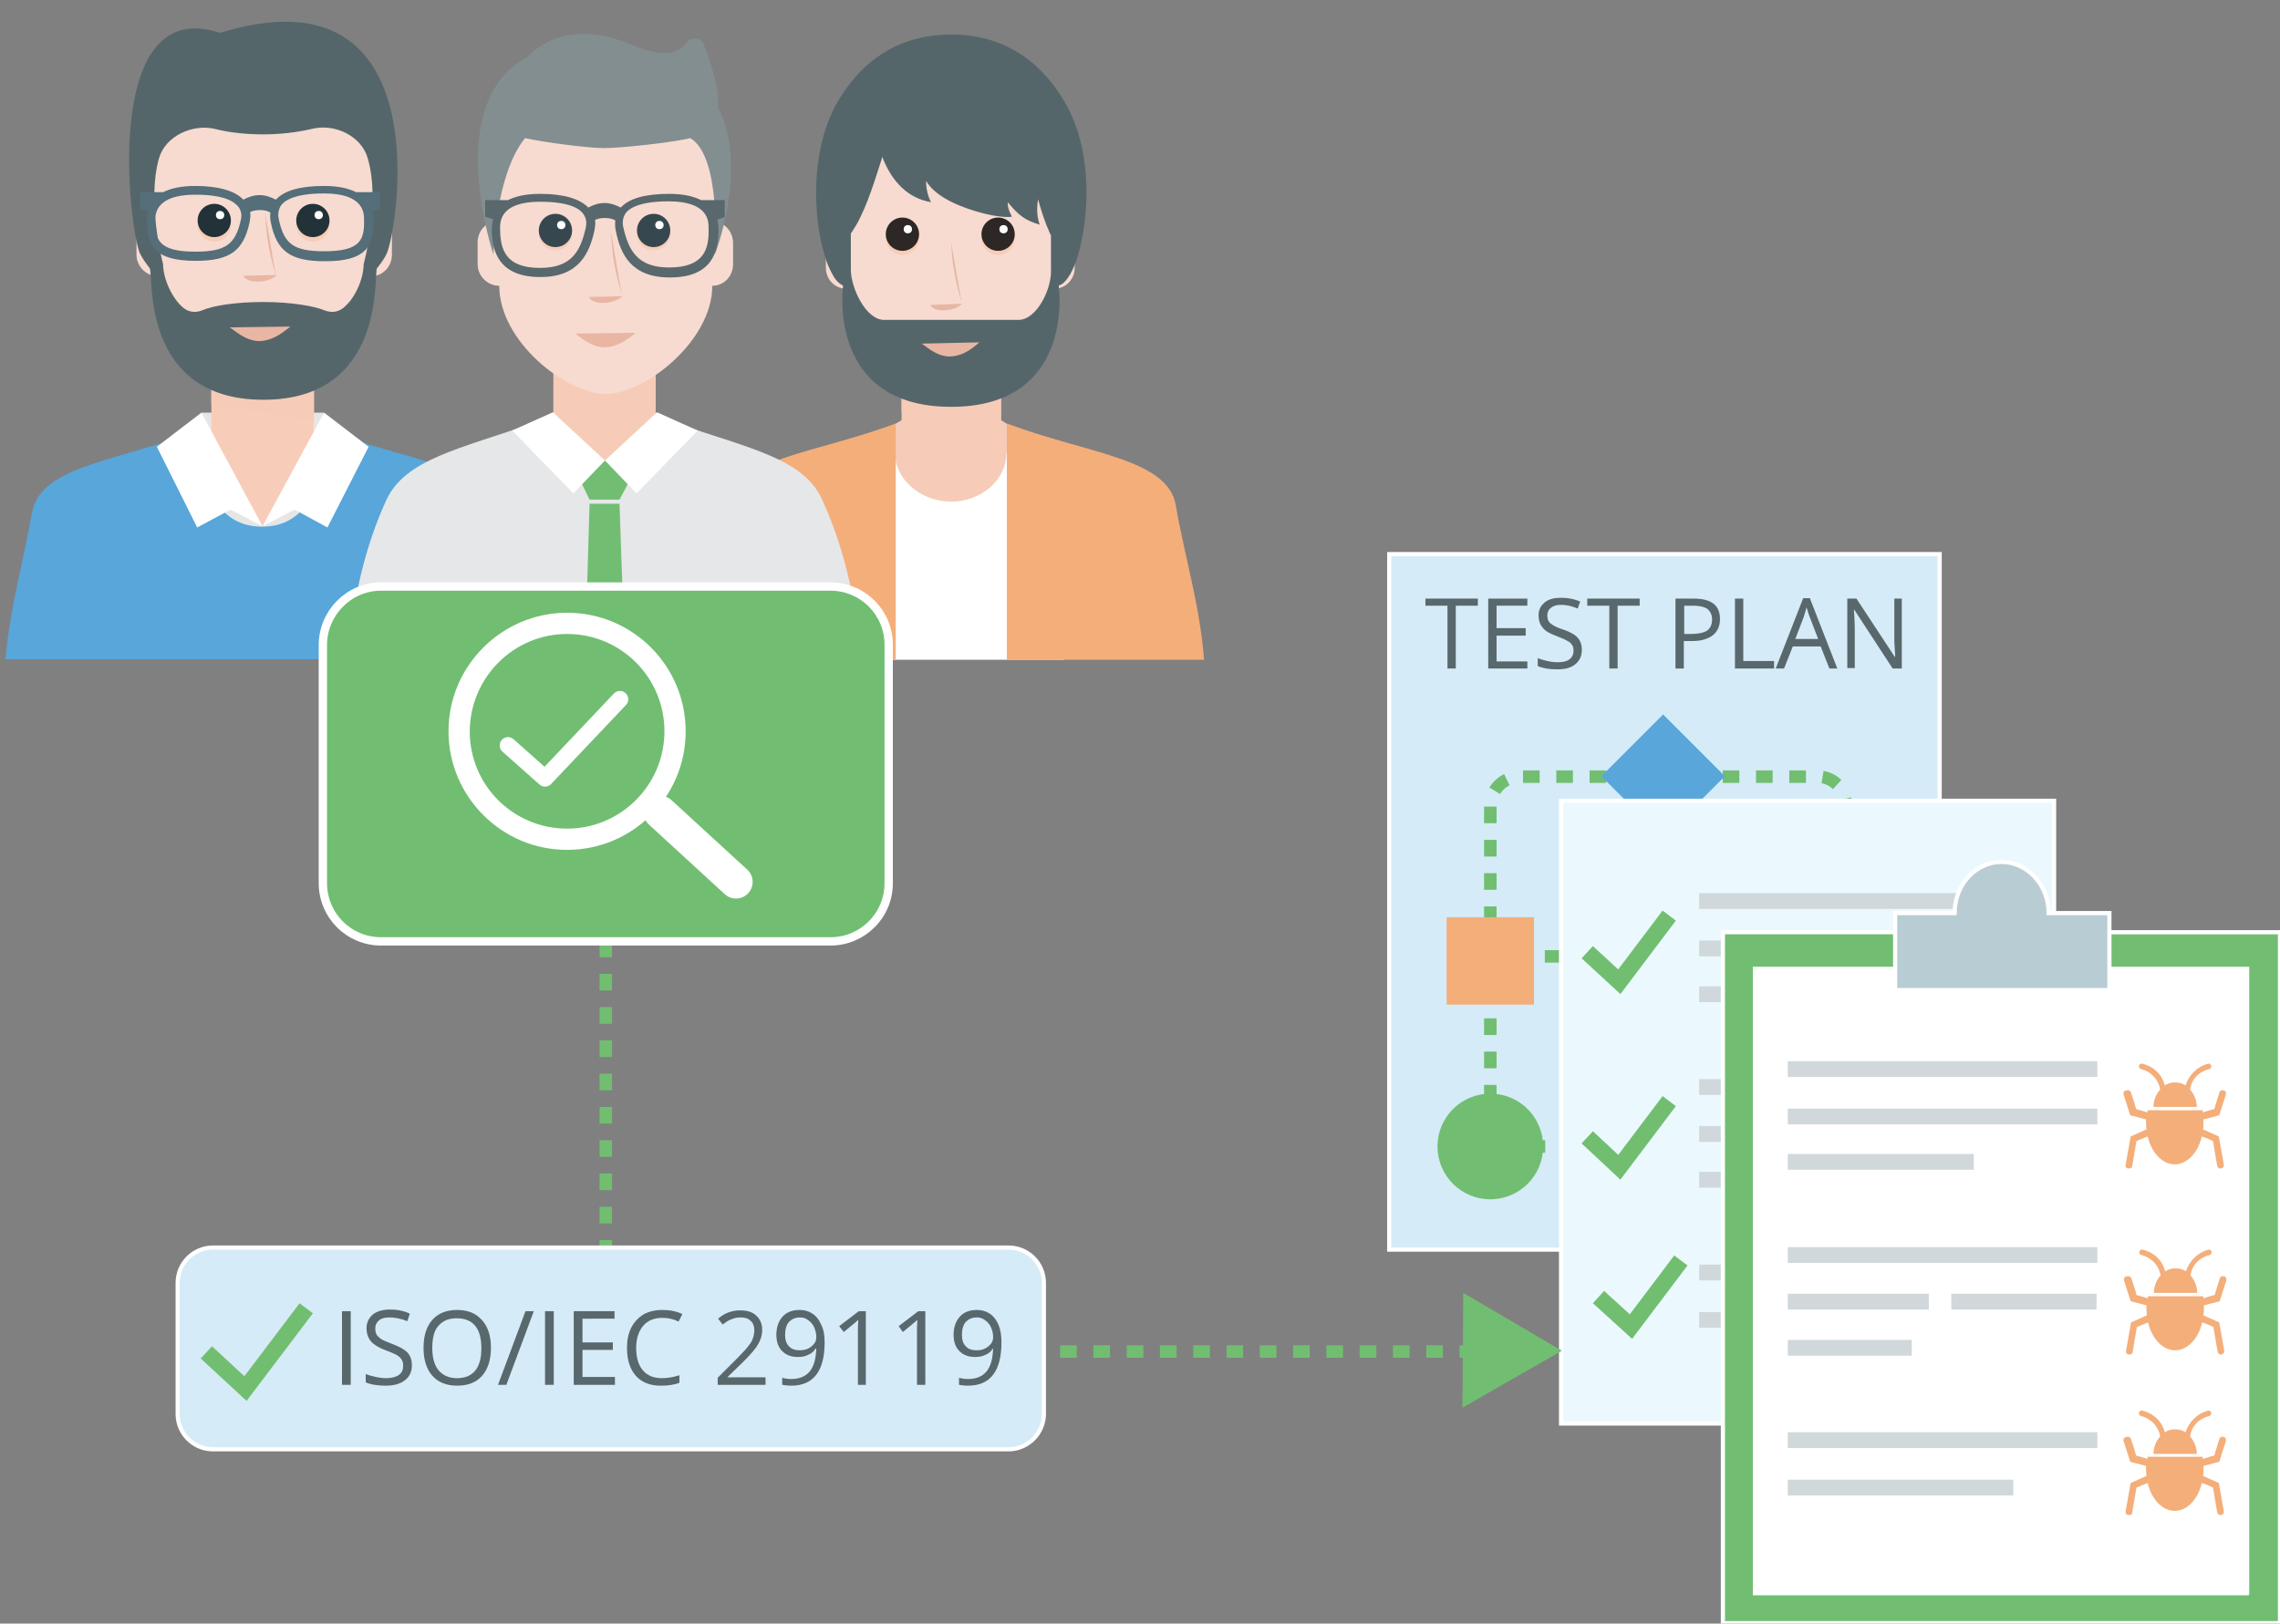 <?xml version="1.0" encoding="utf-8"?>
<!-- Generator: Adobe Illustrator 19.1.1, SVG Export Plug-In . SVG Version: 6.00 Build 0)  -->
<svg version="1.1" id="Layer_1" xmlns="http://www.w3.org/2000/svg" xmlns:xlink="http://www.w3.org/1999/xlink" x="0px" y="0px"
	 viewBox="132 -53.8 548 390.3" style="enable-background:new 132 -53.8 548 390.3;" xml:space="preserve">
<rect x="132" y="-53.8" width="548" height="390.3" fill="#808080" stroke="none"/>
<style type="text/css">
	.st0{fill:none;stroke:#71BE71;stroke-width:3;stroke-miterlimit:10;stroke-dasharray:4;}
	.st1{fill:#F6CCB8;}
	.st2{fill:#FFFFFF;}
	.st3{fill:#F4AE7A;}
	.st4{fill:#F7DBD0;}
	.st5{fill:#F7CDB9;}
	.st6{fill:#2D2725;}
	.st7{fill:#55666B;}
	.st8{fill:#E8B6A3;}
	.st9{fill:#D5EBF7;stroke:#FFFFFF;stroke-miterlimit:10;}
	.st10{fill:#58686D;}
	.st11{fill:#58A6DA;}
	.st12{fill:#838E91;}
	.st13{fill:#71BE72;}
	.st14{fill:#E6E6E6;}
	.st15{fill:#223238;}
	.st16{fill:#546E7A;}
	.st17{fill:#E6E7E8;}
	.st18{fill:#37474F;}
	.st19{fill:#71BE72;stroke:#FFFFFF;stroke-width:2;stroke-miterlimit:10;}
	.st20{fill:none;stroke:#FFFFFF;stroke-width:8;stroke-linecap:round;stroke-linejoin:round;stroke-miterlimit:10;}
	.st21{fill:none;stroke:#FFFFFF;stroke-width:4;stroke-linecap:round;stroke-linejoin:round;stroke-miterlimit:10;}
	.st22{fill:#EBF9FF;stroke:#FFFFFF;stroke-miterlimit:10;}
	.st23{fill:#D0D8DC;}
	.st24{fill:none;stroke:#71BE71;stroke-width:4;stroke-miterlimit:10;}
	.st25{fill:#71BE72;stroke:#FFFFFF;stroke-miterlimit:10;}
	.st26{fill:#B8CCD3;stroke:#FFFFFF;stroke-miterlimit:10;}
</style>
<polyline class="st0" points="277.6,172.3 277.6,262.7 277.6,271.1 499.1,271.1 "/>
<g>
	<g id="man_2_">
		<g>
			<polygon class="st1" points="375.4,49 372.6,47.2 372.6,35.3 348.7,35.3 348.7,47.2 345.9,48.9 345.9,82.5 348.7,82.5 
				348.7,87.7 372.6,87.7 372.6,82.5 375.4,82.5 			"/>
			<polygon class="st1" points="372.6,36.5 372.6,47.2 348.7,45 348.7,36.5 			"/>
		</g>
		<g>
			<path class="st2" d="M387.8,104.8V55.1h-13.9c0,6.5-6.1,11.7-13.3,11.7s-13.5-5.3-13.5-11.7h-13.7v49.7H387.8z"/>
			<g>
				<path class="st3" d="M347.3,104.8V48c-19.5,7.3-38.6,8.3-40.5,19.5c-1.9,11.5-5.9,24.1-6.8,37.2H347.3z"/>
			</g>
			<g>
				<path class="st3" d="M421.4,104.8c-1-13.3-4.9-25.7-6.8-37.2C412.6,56.4,393.4,55.3,374,48v56.8H421.4z"/>
			</g>
		</g>
		<g id="man_3_">
			<g>
				<path class="st4" d="M386.5,0.6l0.8-10.5c0-13.8-13.2-24.9-26.9-24.9s-26.9,11.1-26.9,24.9l0.8,10.5c-0.7,0.2-1.4,0.6-2,1.1
					c-1.1,1-1.8,2.3-1.8,3.8v5.1c0,2.8,2.2,5,4.9,5c0,13.1,15.7,25.4,25,25.4s25-12.3,25-25.4c2.8,0,4.9-2.3,4.9-5V5.5
					C390.3,3,388.7,1.1,386.5,0.6z"/>
				<g>
					<g>
						<circle class="st5" cx="348.9" cy="3.5" r="4"/>
						<circle class="st6" cx="348.9" cy="2.5" r="4"/>
						<circle class="st2" cx="350.2" cy="1.3" r="1"/>
					</g>
					<g>
						<circle class="st5" cx="371.9" cy="3.5" r="4"/>
						<circle class="st6" cx="371.9" cy="2.5" r="4"/>
						<circle class="st2" cx="373.2" cy="1.3" r="1"/>
					</g>
				</g>
			</g>
			<path class="st7" d="M388.4-28.4c-4.7-8.6-13.2-17.1-27.8-17.1s-23.1,8.5-27.8,17.1c-6.2,11.7-5.3,27.4-2.5,36.3
				c0.5,1.7,1.1,3,1.7,4.1c0.8,1.6,1.8,2.5,2.6,2.8c0,0.2,0,0.5,0,0.5s-3.8,28.7,26,28.7s25.9-28.7,25.9-28.7s0-0.1,0-0.5
				c0.8-0.1,1.8-1.1,2.8-2.8c0.6-1.1,1.2-2.5,1.7-4.1C393.7-1.1,394.8-16.7,388.4-28.4z M385.9-21.1v0.1
				C385.9-20.9,385.9-20.9,385.9-21.1L385.9-21.1z M376.8,23.1h-32.3c-4.4,0-8-7.7-8-12.1V4.8V2.3c0.5-0.6,0.8-1.3,1.3-2
				c2.8-4.9,4.7-11.6,6.1-15.8c0.1-0.2,0.1-0.5,0.2-0.6c0,0.1,0.1,0.2,0.1,0.4c2.2,5.5,6,9.6,11.6,10.5c-0.8-1.3-1.3-3.7-1.2-5.1
				c1.1,1.9,3.2,3.6,6,5c5.1,2.5,11.7,4,14.6,3.6c-0.2-0.6-1-1.6-1-3.5c2.5,3,4.1,4.4,7.7,5.4c-0.6-1.6-0.8-3.6-0.4-6.1
				c0,0,0.8,3.1,2,6.2c0.4,0.8,0.7,1.8,1.1,2.5v2v6.3C384.8,15.6,381.2,23.1,376.8,23.1z"/>
		</g>
	</g>
	<path class="st8" d="M355.6,19.5c0.6,1,1.8,1.4,3.6,1.3c2.2-0.1,3.6-1.1,4.1-1.6"/>
	<path class="st8" d="M353.5,28.8c1.1,0.6,3.4,3,6.6,3.1c3.7,0,6.3-2.6,7.3-3.4"/>
	<path class="st8" d="M360.6,4.4c0.1,1.7,0.2,3.6,0.5,5.5c0.5,3.4,1.2,6.3,2,8.9"/>
</g>
<g>
	<polygon id="XMLID_2_" class="st9" points="598.2,246.6 598.2,96 598.2,79.4 574.4,79.4 489.6,79.4 465.9,79.4 465.9,96 
		465.9,246.6 	"/>
	<g>
		<path class="st10" d="M481.9,106.9h-2V91.8h-5.3v-1.7h12.6v1.7h-5.3V106.9z"/>
		<path class="st10" d="M499.1,106.9h-9.4V90.1h9.4v1.7h-7.4v5.4h7V99h-7v6.2h7.4V106.9z"/>
		<path class="st10" d="M512.2,102.4c0,1.5-0.5,2.6-1.6,3.5s-2.5,1.2-4.4,1.2c-2,0-3.5-0.3-4.6-0.8v-1.9c0.7,0.3,1.4,0.5,2.3,0.7
			c0.8,0.2,1.6,0.3,2.4,0.3c1.3,0,2.3-0.2,2.9-0.7c0.7-0.5,1-1.2,1-2.1c0-0.6-0.1-1.1-0.4-1.4c-0.2-0.4-0.6-0.7-1.2-1
			c-0.5-0.3-1.4-0.7-2.5-1.1c-1.6-0.6-2.7-1.2-3.3-2c-0.7-0.8-1-1.8-1-3c0-1.3,0.5-2.3,1.5-3.1s2.3-1.1,3.9-1.1
			c1.7,0,3.2,0.3,4.6,0.9l-0.6,1.7c-1.4-0.6-2.7-0.9-4-0.9c-1,0-1.8,0.2-2.4,0.7c-0.6,0.4-0.9,1.1-0.9,1.8c0,0.6,0.1,1.1,0.3,1.4
			c0.2,0.4,0.6,0.7,1.1,1c0.5,0.3,1.3,0.7,2.3,1c1.8,0.6,3,1.3,3.6,2C511.9,100.3,512.2,101.3,512.2,102.4z"/>
		<path class="st10" d="M520.8,106.9h-2V91.8h-5.3v-1.7h12.6v1.7h-5.3V106.9z"/>
		<path class="st10" d="M545.4,95c0,1.7-0.6,3-1.7,3.9c-1.2,0.9-2.8,1.4-5,1.4h-2v6.6h-2V90.1h4.4C543.3,90.1,545.4,91.7,545.4,95z
			 M536.7,98.6h1.8c1.7,0,3-0.3,3.8-0.8c0.8-0.6,1.2-1.5,1.2-2.7c0-1.1-0.4-1.9-1.1-2.5c-0.7-0.5-1.9-0.8-3.4-0.8h-2.2V98.6z"/>
		<path class="st10" d="M549,106.9V90.1h2v15h7.4v1.8H549z"/>
		<path class="st10" d="M571.7,106.9l-2.1-5.3h-6.7l-2.1,5.3h-2l6.6-16.9h1.6l6.6,16.9H571.7z M569,99.8l-2-5.2
			c-0.3-0.7-0.5-1.5-0.8-2.4c-0.2,0.7-0.4,1.5-0.7,2.4l-2,5.2H569z"/>
		<path class="st10" d="M589.1,106.9h-2.2l-9.2-14.1h-0.1c0.1,1.7,0.2,3.2,0.2,4.5v9.5H576V90.1h2.2l9.2,14h0.1c0-0.2,0-0.9-0.1-2
			c-0.1-1.1-0.1-1.9-0.1-2.4v-9.6h1.8V106.9z"/>
	</g>
	<g>
		<polyline class="st0" points="531.8,136.6 531.8,176.1 490.2,176.1 490.2,221.8 575.6,221.8 575.6,177.2 531.8,176.1 531.8,221.8 
					"/>
		<path class="st0" d="M490.2,176.1V140c0-3.9,3.2-7.1,7.1-7.1h71.6c3.7,0,6.7,3,6.7,6.7v37.6"/>
		
			<rect x="521.3" y="122.4" transform="matrix(0.707 0.707 -0.707 0.707 249.707 -337.144)" class="st11" width="21" height="21"/>
		<circle class="st12" cx="531.8" cy="177.2" r="12.7"/>
		<circle class="st3" cx="575.6" cy="221.8" r="12.7"/>
		
			<rect x="565.2" y="166.7" transform="matrix(0.707 0.707 -0.707 0.707 293.887 -355.152)" class="st13" width="21" height="21"/>
		<rect x="521.3" y="211.3" class="st11" width="21" height="21"/>
		<rect x="479.7" y="166.7" class="st3" width="21" height="21"/>
		<circle class="st13" cx="490.2" cy="221.8" r="12.7"/>
	</g>
</g>
<title>Automated testing</title>
<g>
	<g>
		<g id="man_5_">
			<rect x="180.4" y="45.4" class="st14" width="29.4" height="12.7"/>
			<g>
				<rect x="182.8" y="35.7" class="st5" width="24.6" height="51.5"/>
				<polygon class="st1" points="207.5,35.7 207.5,47.7 206.8,47.4 182.8,43.4 182.8,35.7 				"/>
			</g>
			<g>
				<polygon class="st14" points="201.9,66.2 195.1,72.7 188.3,66.2 184.3,68.6 191.2,76.1 195.1,76.1 199,76.1 205.9,68.6 				"/>
				<path class="st11" d="M257.2,104.7c-1.4-12.7-5-24.8-6.9-35.3c-2-11.5-20.5-12.5-40.6-19.9c0,0,1.8,23.3-14.7,23.3
					s-14.7-23.3-14.7-23.3c-19.9,7.6-38.6,8.6-40.6,19.9c-1.9,11-5.3,22.8-6.4,35.3H257.2z"/>
				<polygon class="st2" points="209.9,45.4 195.1,72.7 180.4,45.4 169.7,53.6 179.4,73 187.4,68.7 195.1,72.7 202.8,68.7 210.7,73 
					220.6,53.6 				"/>
			</g>
			<g id="man_6_">
				<g>
					<path class="st4" d="M222.1-2.8l0.9-10.8c0-14.2-13.5-25.6-27.6-25.6c-14.2,0-27.6,11.5-27.6,25.6l0.9,10.8
						c-0.8,0.3-1.5,0.5-2.1,1c-1.1,0.9-1.8,2.4-1.8,3.9v5.3c0,2.8,2.3,5.2,5.2,5.2c0,13.4,16.1,26,25.6,26c9.6,0,25.6-12.7,25.6-26
						c2.8,0,5-2.3,5-5.2V2.1C226-0.2,224.3-2.2,222.1-2.8z"/>
					<g>
						<g>
							<circle class="st5" cx="183.5" cy="0.3" r="4"/>
							<circle class="st15" cx="183.5" cy="-0.8" r="4"/>
							<circle class="st2" cx="184.9" cy="-2.1" r="1"/>
						</g>
						<g>
							<circle class="st5" cx="207.2" cy="0.3" r="4"/>
							<circle class="st15" cx="207.2" cy="-0.8" r="4"/>
							<circle class="st2" cx="208.6" cy="-2.1" r="1"/>
						</g>
					</g>
				</g>
				<path class="st7" d="M184.9-45.9c-27.7-9.2-22.3,43.7-19.5,52.4c0.5,1.6,2.6,4.2,2.6,4.2c0.9,1.6-2.3,31.6,27.3,31.6
					s26.5-30.1,27.3-31.6c0,0,2.1-2.5,2.6-4.2C228.1-2.1,236.6-61.8,184.9-45.9z M219.4,9.7c0,3.4-2,8.3-5,10.6
					c-1.3,1-2.9,1.1-4.4,0.5c-2.4-1-7.9-2-14.7-2c-6.8,0-12.2,0.9-14.7,2c-1.5,0.6-3.1,0.5-4.4-0.5c-2.9-2.3-5-7.2-5-10.6
					c0,0-4-14.7-1-25.4c1.5-5.4,8.1-8.4,13.5-7.1c3.9,1,8.1,1.3,11.6,1.3c3.7,0,7.7-0.4,11.6-1.3c5.4-1.4,12,1.6,13.5,7.1
					C223.5-4.9,219.4,9.7,219.4,9.7z"/>
				<path class="st16" d="M223.1-7.6h-5.5c-1.8-0.9-4.2-1.5-7.7-1.5c-5.7,0-9.6,1.1-11.6,3.3c-0.9-0.5-2.4-1.1-3.9-1.1
					c-1.6,0-3,0.6-3.9,1.1c-2-2.1-5.9-3.3-11.6-3.3c-3.4,0-5.9,0.6-7.7,1.5h-5.5v4l1.9,0.6c-0.1,0.8-0.3,1.5-0.3,2.3
					c0,6,1.9,9.6,11.7,9.6c8.3,0,11.5-2.4,13-9.3c0.1-0.9,0.3-1.6,0.1-2.4c0.5-0.3,1.3-0.5,2.4-0.5c1.3,0,2,0.3,2.5,0.6
					c-0.1,0.8-0.1,1.5,0.1,2.4c1.4,6.9,4.7,9.3,13,9.3c9.8,0,11.7-3.5,11.7-9.6c0-0.8-0.1-1.5-0.3-2.3l1.8-0.6v-4.2
					C223.3-7.6,223.1-7.6,223.1-7.6z M189.9-1c-1.3,6-3.7,7.7-11,7.7c-8.9,0-9.6-3-9.6-7.4c0-1.5,0-6.3,9.6-6.3
					c6.7,0,9.2,1.5,10.3,2.8C189.9-3.4,190.2-2.2,189.9-1z M210,6.6c-7.3,0-9.7-1.6-11-7.7c-0.3-1.4,0-2.5,0.6-3.4
					c1-1.3,3.7-2.8,10.3-2.8c9.6,0,9.6,4.8,9.6,6.3C219.6,3.7,218.8,6.6,210,6.6z"/>
			</g>
		</g>
		<g id="man_4_">
			<g>
				<polygon class="st1" points="293.4,47.9 289.6,46.2 289.6,34.1 265,34.1 265,46.2 261.3,47.9 262.3,82.3 265,82.3 265,87.7 
					289.6,87.7 289.6,82.3 292.4,82.3 				"/>
			</g>
			<g>
				<g>
					<path class="st17" d="M339.4,104.9c-2.1-15.7-4.4-26.7-9.8-38.6c-4.4-9.8-17.1-12.2-35.2-18.4c-0.6-0.3-1.3-0.5-2-0.6v0.1
						c-1.3,6.8-4.5,15.5-15.1,16.5c-10.6-1-14-9.8-15.1-16.5v-0.1c-0.6,0.3-1.3,0.5-2,0.6c-18,6.3-30.7,8.7-35.3,18.4
						c-5.4,11.8-7.6,22.8-9.8,38.6C215.3,104.9,339.4,104.9,339.4,104.9z"/>
				</g>
				<g>
					<polygon class="st13" points="283.3,61.8 280.9,66.3 273.7,66.3 271.5,61.8 277.4,56.9 					"/>
					<path class="st2" d="M277.4,56.9l-7.6,7.9l-14.7-15.1l9.8-4.4l3,2.8L277.4,56.9z"/>
					<path class="st2" d="M277.4,56.9l7.6,7.9l14.7-15.1l-9.8-4.4l-3,2.8L277.4,56.9z"/>
					<polygon class="st13" points="282.2,104.9 280.9,67.3 273.7,67.3 272.6,104.9 					"/>
				</g>
			</g>
			<g>
				<g>
					<path class="st4" d="M304.1-0.5l0.9-10.8c0-14.2-13.6-25.6-27.6-25.6c-14.2,0-27.6,11.5-27.6,25.6l0.9,10.8
						c-0.8,0.3-1.5,0.5-2.1,1c-1.1,0.9-1.8,2.4-1.8,3.9v5.3c0,2.8,2.3,5.2,5.2,5.2c0,13.4,16.1,26,25.6,26c9.4,0,25.6-12.7,25.6-26
						c2.8,0,5-2.3,5-5.2V4.5C308.1,1.9,306.4,0,304.1-0.5z"/>
					<g>
						<g>
							<circle class="st5" cx="265.5" cy="2.4" r="4"/>
							<circle class="st18" cx="265.5" cy="1.6" r="4"/>
							<circle class="st2" cx="266.9" cy="0.3" r="1"/>
						</g>
						<g>
							<circle class="st5" cx="289.1" cy="2.4" r="4"/>
							<circle class="st18" cx="289.1" cy="1.6" r="4"/>
							<circle class="st2" cx="290.5" cy="0.3" r="1"/>
						</g>
					</g>
				</g>
				<path class="st12" d="M304.6-28c0.3-3.4-0.8-8.3-3.5-15.2c-0.6-1.6-2.8-1.9-3.9-0.5c-3.1,3.9-7.3,3.1-14.1,0.4
					c-11.3-4.7-19.7-1.8-24.4,3.3c-20.5,10.6-8.1,47.4-8.1,47.4s0.4-19.1,7.6-28c3.9,0.9,14.9,2.4,19,2.4c4.2,0,16.9-1.4,20.7-2.4
					c7.7,4.5,5.9,28,5.9,28S312-13.3,304.6-28z"/>
				<path class="st10" d="M306-5.7h-5.5c-1.8-0.9-4.2-1.5-7.7-1.5c-5.7,0-9.6,1.1-11.6,3.3c-0.9-0.5-2.4-1.1-3.9-1.1
					c-1.6,0-3,0.6-3.9,1.1c-2-2.1-5.9-3.3-11.6-3.3c-3.4,0-5.9,0.6-7.7,1.5h-5.5v4l1.9,0.6c-0.1,0.8-0.3,1.5-0.3,2.3
					c0,4.9,1.3,11.6,11.7,11.6c9.3,0,11.8-5.8,13-11.3c0.1-0.9,0.3-1.6,0.1-2.4c0.5-0.3,1.3-0.5,2.4-0.5c1.3,0,2,0.3,2.5,0.6
					c-0.1,0.8-0.1,1.5,0.1,2.4c1.1,5.7,3.7,11.3,13,11.3c10.5,0,11.7-6.6,11.7-11.6c0-0.8-0.1-1.5-0.3-2.3l1.8-0.6v-4.2
					C306.2-5.7,306-5.7,306-5.7z M272.8,0.9c-1.3,5.8-3.5,9.7-11,9.7c-8.4,0-9.6-4.5-9.6-9.6c0-1.5,0-6.3,9.6-6.3
					c6.7,0,9.3,1.5,10.3,2.8C272.8-1.6,273.1-0.5,272.8,0.9z M292.8,10.5c-7.4,0-9.7-3.9-11-9.7c-0.3-1.4,0-2.5,0.6-3.4
					c1-1.3,3.7-2.8,10.3-2.8c9.6,0,9.6,4.8,9.6,6.3C302.5,6,301.3,10.5,292.8,10.5z"/>
			</g>
		</g>
	</g>
	<path class="st8" d="M190.5,12.5c0.6,1,1.9,1.5,3.8,1.4c2.3-0.1,3.8-1.1,4.3-1.6"/>
	<path class="st8" d="M273.5,17.6c0.6,1,1.9,1.5,3.8,1.4c2.3-0.1,3.8-1.1,4.3-1.6"/>
	<path class="st8" d="M270.2,26.4c1.1,0.6,3.5,3.1,6.9,3.3c3.9,0,6.7-2.8,7.7-3.5"/>
	<path class="st8" d="M278.8,1.7c0.1,1.8,0.3,3.8,0.5,5.8c0.5,3.5,1.3,6.7,2.1,9.3"/>
	<path class="st8" d="M195.7-2.7c0.1,1.8,0.3,3.8,0.5,5.8c0.5,3.5,1.3,6.7,2.1,9.3"/>
	<path class="st8" d="M187.2,24.9c1.1,0.6,3.5,3.1,6.9,3.3c3.9,0,6.7-2.8,7.7-3.5"/>
</g>
<g>
	<g>
		<path class="st19" d="M223.6,87.2h108c7.8,0,14,6.3,14,14v57.3c0,7.8-6.3,14-14,14h-108c-7.8,0-14-6.3-14-14v-57.2
			C209.6,93.5,215.9,87.2,223.6,87.2z"/>
	</g>
	<g>
		<g>
			<path class="st13" d="M268.3,147.8c-14.2,0-26-11.6-26-26s11.6-26,26-26c14.2,0,26,11.6,26,26S282.7,147.8,268.3,147.8z"/>
			<path class="st2" d="M268.3,98.6c13,0,23.4,10.5,23.4,23.4s-10.5,23.4-23.4,23.4S244.9,135,244.9,122
				C245,109,255.5,98.6,268.3,98.6 M268.3,93.5c-15.6,0-28.5,12.7-28.5,28.5c0,15.6,12.7,28.5,28.5,28.5c15.7,0,28.5-12.7,28.5-28.5
				C296.8,106.3,284.1,93.5,268.3,93.5L268.3,93.5z"/>
		</g>
		<line class="st20" x1="308.9" y1="158.2" x2="290.7" y2="141.5"/>
		<polyline class="st21" points="254.1,125.4 263,133.3 281,114.3 		"/>
	</g>
</g>
<g>
	<polygon id="XMLID_25_" class="st22" points="625.7,288.4 625.7,153.6 625.7,138.7 604.4,138.7 528.5,138.7 507.2,138.7 
		507.2,153.6 507.2,288.4 	"/>
	<rect id="XMLID_24_" x="540.4" y="160.9" class="st23" width="74.4" height="3.8"/>
	<rect id="XMLID_23_" x="540.4" y="172.3" class="st23" width="74.4" height="3.8"/>
	<rect id="XMLID_22_" x="540.4" y="183.3" class="st23" width="44.7" height="3.8"/>
	<rect id="XMLID_21_" x="540.4" y="205.6" class="st23" width="74.4" height="3.8"/>
	<rect id="XMLID_7_" x="579.6" y="216.9" class="st23" width="34.9" height="3.8"/>
	<rect id="XMLID_6_" x="540.4" y="227.9" class="st23" width="29.8" height="3.8"/>
	<rect id="XMLID_5_" x="540.4" y="250.2" class="st23" width="74.4" height="3.8"/>
	<rect id="XMLID_4_" x="540.4" y="261.6" class="st23" width="54.2" height="3.8"/>
	<rect id="XMLID_3_" x="540.4" y="216.9" class="st23" width="33.9" height="3.8"/>
	<polyline class="st24" points="513.5,175.1 521.2,182.2 533.2,166.3 	"/>
	<polyline class="st24" points="513.5,219.6 521.2,226.8 533.2,210.9 	"/>
	<polyline class="st24" points="516.2,258 524,265.1 536,249.2 	"/>
</g>
<g id="XMLID_1_">
	<polygon id="XMLID_20_" class="st2" points="672.1,328.8 672.1,193.9 672.1,179.1 650.8,179.1 574.8,179.1 553.6,179.1 
		553.6,193.9 553.6,328.8 	"/>
	<path id="XMLID_19_" class="st25" d="M680,170.3v32.8V329v7.4h-7.7H553.8h-7.7V329V203.1v-32.8h56.6h20.8H680L680,170.3z
		 M672.1,328.8V194.4v-15.3h-21.3h-75.7h-21.3v15.7v134.4H672v-0.3H672.1z"/>
	<path id="XMLID_18_" class="st26" d="M624.4,165.7L624.4,165.7c0-6.7-5.1-12.3-11.3-12.3c-6.2,0-11.3,5.4-11.3,12.3l0,0h-14.3v18.5
		H639v-18.5H624.4z"/>
	<rect id="XMLID_16_" x="561.7" y="201.3" class="st23" width="74.4" height="3.8"/>
	<rect id="XMLID_15_" x="561.7" y="212.7" class="st23" width="74.4" height="3.8"/>
	<rect id="XMLID_14_" x="561.7" y="223.6" class="st23" width="44.7" height="3.8"/>
	<rect id="XMLID_13_" x="561.7" y="246" class="st23" width="74.4" height="3.8"/>
	<rect id="XMLID_12_" x="601" y="257.2" class="st23" width="34.9" height="3.8"/>
	<rect id="XMLID_11_" x="561.7" y="268.3" class="st23" width="29.8" height="3.8"/>
	<rect id="XMLID_10_" x="561.7" y="290.5" class="st23" width="74.4" height="3.8"/>
	<rect id="XMLID_9_" x="561.7" y="301.9" class="st23" width="54.2" height="3.8"/>
	<rect id="XMLID_8_" x="561.7" y="257.2" class="st23" width="33.9" height="3.8"/>
	<path class="st3" d="M663.5,202.4c-0.1-0.3-0.5-0.6-0.8-0.5c-2.6,0.7-4.6,2.7-5.4,5.2c-0.8-0.5-1.6-0.7-2.5-0.7s-1.7,0.2-2.5,0.7
		c-1.1-4.4-5.4-5.2-5.4-5.2c-0.3-0.1-0.7,0.1-0.8,0.5c-0.1,0.3,0.1,0.7,0.5,0.8c2.4,0.6,4.2,2.5,4.6,4.9c-1,1.1-1.6,2.6-1.6,4.2H660
		c0-1.6-0.6-3-1.6-4.2c0.3-2.4,2.1-4.3,4.6-4.9C663.3,203.1,663.5,202.9,663.5,202.4z"/>
	<path class="st3" d="M642.4,209.3l1.6,5l3.8,1v1c0,0.5,0.1,0.9,0.1,1.4l-3.8,1.7l-1.2,6.8c-0.1,0.5,0.2,0.9,0.7,0.9
		c0.5,0,0.9-0.2,0.9-0.7c0,0,0.9-5.2,1-5.9c0.3-0.1,1.6-0.7,2.7-1.1c0.9,3.9,3.5,6.7,6.5,6.7s5.6-2.8,6.5-6.7c1,0.3,2.3,0.9,2.7,1.1
		c0.1,0.8,1,5.9,1,5.9l0,0c0.1,0.5,0.5,0.8,0.9,0.7c0.5-0.1,0.8-0.5,0.7-0.9l-1.2-6.8l-3.8-1.7c0.1-0.5,0.1-0.9,0.1-1.4v-1l3.8-1
		l1.6-5l0,0c0.1-0.5-0.1-0.9-0.6-1c-0.5-0.1-0.9,0.1-1,0.6c0,0-1,3.3-1.2,3.9c-0.5,0.1-1.8,0.5-2.7,0.8c0-0.2-0.1-0.3-0.1-0.5h-13.2
		c0,0.2-0.1,0.3-0.1,0.5c-0.9-0.3-2.3-0.7-2.7-0.8c-0.1-0.7-1.2-3.9-1.2-3.9l0,0c-0.1-0.5-0.6-0.7-1-0.6
		C642.5,208.4,642.3,208.8,642.4,209.3z"/>
	<path class="st3" d="M663.6,247.1c-0.1-0.3-0.5-0.6-0.8-0.5c-2.6,0.7-4.6,2.7-5.4,5.2c-0.8-0.5-1.6-0.7-2.5-0.7
		c-0.9,0-1.7,0.2-2.5,0.7c-1.1-4.4-5.4-5.2-5.4-5.2c-0.3-0.1-0.7,0.1-0.8,0.5c-0.1,0.3,0.1,0.7,0.5,0.8c2.4,0.6,4.2,2.5,4.6,4.9
		c-1,1.1-1.6,2.6-1.6,4.2h10.4c0-1.6-0.6-3-1.6-4.2c0.3-2.4,2.1-4.3,4.6-4.9C663.4,247.8,663.6,247.4,663.6,247.1z"/>
	<path class="st3" d="M642.5,254l1.6,5l3.8,1v1c0,0.5,0.1,0.9,0.1,1.4l-3.8,1.7l-1.2,6.8c-0.1,0.5,0.2,0.9,0.7,0.9
		c0.5,0.1,0.9-0.2,0.9-0.7c0,0,0.9-5.2,1-5.9c0.3-0.1,1.6-0.7,2.7-1.1c0.9,3.9,3.5,6.7,6.5,6.7s5.6-2.8,6.5-6.7
		c1,0.3,2.3,0.9,2.7,1.1c0.1,0.8,1,5.9,1,5.9l0,0c0.1,0.5,0.5,0.8,0.9,0.7c0.5-0.1,0.8-0.5,0.7-0.9l-1.2-6.8l-3.8-1.7
		c0.1-0.5,0.1-0.9,0.1-1.4v-1l3.8-1l1.6-5l0,0c0.1-0.5-0.1-0.9-0.6-1s-0.9,0.1-1,0.6c0,0-1,3.3-1.2,3.9c-0.5,0.1-1.8,0.5-2.7,0.8
		c0-0.2-0.1-0.3-0.1-0.5h-13.2c0,0.2-0.1,0.3-0.1,0.5c-0.9-0.3-2.3-0.7-2.7-0.8c-0.1-0.7-1.2-3.9-1.2-3.9l0,0
		c-0.1-0.5-0.6-0.7-1-0.6C642.7,253,642.4,253.5,642.5,254z"/>
	<path class="st3" d="M663.5,285.8c-0.1-0.3-0.5-0.6-0.8-0.5c-2.6,0.7-4.6,2.7-5.4,5.2c-0.8-0.5-1.6-0.7-2.5-0.7s-1.7,0.2-2.5,0.7
		c-1.1-4.4-5.4-5.2-5.4-5.2c-0.3-0.1-0.7,0.1-0.8,0.5c-0.1,0.3,0.1,0.7,0.5,0.8c2.4,0.6,4.2,2.5,4.6,4.9c-1,1.1-1.6,2.6-1.6,4.2H660
		c0-1.6-0.6-3-1.6-4.2c0.3-2.4,2.1-4.3,4.6-4.9C663.3,286.5,663.5,286.1,663.5,285.8z"/>
	<path class="st3" d="M642.4,292.6l1.6,5l3.8,1v1c0,0.5,0.1,0.9,0.1,1.4l-3.8,1.7l-1.2,6.8c-0.1,0.5,0.2,0.9,0.7,0.9
		c0.5,0.1,0.9-0.2,0.9-0.7c0,0,0.9-5.2,1-5.9c0.3-0.1,1.6-0.7,2.7-1.1c0.9,3.9,3.5,6.7,6.5,6.7s5.6-2.8,6.5-6.7
		c1,0.3,2.3,0.9,2.7,1.1c0.1,0.8,1,5.9,1,5.9l0,0c0.1,0.5,0.5,0.8,0.9,0.7c0.5-0.1,0.8-0.5,0.7-0.9l-1.2-6.8l-3.8-1.7
		c0.1-0.5,0.1-0.9,0.1-1.4v-1l3.8-1l1.6-5l0,0c0.1-0.5-0.1-0.9-0.6-1c-0.5-0.1-0.9,0.1-1,0.6c0,0-1,3.3-1.2,3.9
		c-0.5,0.1-1.8,0.5-2.7,0.8c0-0.2-0.1-0.3-0.1-0.5h-13.2c0,0.2-0.1,0.3-0.1,0.5c-0.9-0.3-2.3-0.7-2.7-0.8c-0.1-0.7-1.2-3.9-1.2-3.9
		l0,0c-0.1-0.5-0.6-0.7-1-0.6C642.5,291.7,642.3,292.1,642.4,292.6z"/>
</g>
<g>
	<path class="st9" d="M374.4,294.6H183.2c-4.7,0-8.5-3.8-8.5-8.5v-31.5c0-4.7,3.8-8.5,8.5-8.5h191.2c4.7,0,8.5,3.8,8.5,8.5v31.5
		C382.9,290.8,379,294.6,374.4,294.6z"/>
	<g>
		<path class="st10" d="M214.2,279.1v-17.7h2.1v17.7H214.2z"/>
		<path class="st10" d="M231,274.4c0,1.6-0.6,2.8-1.7,3.6c-1.1,0.9-2.7,1.3-4.6,1.3c-2.1,0-3.7-0.3-4.8-0.8v-2
			c0.7,0.3,1.5,0.5,2.4,0.7c0.9,0.2,1.7,0.3,2.5,0.3c1.4,0,2.4-0.3,3.1-0.8c0.7-0.5,1-1.2,1-2.2c0-0.6-0.1-1.1-0.4-1.5
			c-0.2-0.4-0.7-0.8-1.2-1.1c-0.6-0.3-1.5-0.7-2.6-1.1c-1.6-0.6-2.8-1.3-3.5-2.1c-0.7-0.8-1.1-1.9-1.1-3.2c0-1.4,0.5-2.4,1.5-3.3
			c1-0.8,2.4-1.2,4.1-1.2c1.8,0,3.4,0.3,4.8,1l-0.6,1.8c-1.5-0.6-2.9-0.9-4.3-0.9c-1.1,0-1.9,0.2-2.5,0.7c-0.6,0.5-0.9,1.1-0.9,1.9
			c0,0.6,0.1,1.1,0.3,1.5c0.2,0.4,0.6,0.7,1.1,1.1c0.5,0.3,1.4,0.7,2.5,1.1c1.9,0.7,3.1,1.4,3.8,2.1
			C230.7,272.2,231,273.2,231,274.4z"/>
		<path class="st10" d="M250,270.2c0,2.8-0.7,5.1-2.1,6.7c-1.4,1.6-3.4,2.4-6,2.4c-2.6,0-4.6-0.8-6-2.4c-1.4-1.6-2.1-3.8-2.1-6.7
			c0-2.9,0.7-5.1,2.1-6.7c1.4-1.6,3.4-2.4,6-2.4c2.5,0,4.5,0.8,5.9,2.4C249.3,265.1,250,267.4,250,270.2z M235.9,270.2
			c0,2.4,0.5,4.2,1.5,5.4c1,1.2,2.5,1.9,4.4,1.9c2,0,3.4-0.6,4.4-1.8c1-1.2,1.5-3,1.5-5.4c0-2.4-0.5-4.2-1.5-5.4
			c-1-1.2-2.5-1.8-4.4-1.8c-2,0-3.4,0.6-4.5,1.9C236.4,266,235.9,267.8,235.9,270.2z"/>
		<path class="st10" d="M260.3,261.4l-6.6,17.7h-2l6.6-17.7H260.3z"/>
		<path class="st10" d="M263,279.1v-17.7h2.1v17.7H263z"/>
		<path class="st10" d="M279.7,279.1h-9.8v-17.7h9.8v1.8H272v5.7h7.3v1.8H272v6.5h7.8V279.1z"/>
		<path class="st10" d="M291.2,263c-1.9,0-3.5,0.6-4.6,1.9c-1.1,1.3-1.7,3.1-1.7,5.3c0,2.3,0.5,4.1,1.6,5.4s2.6,1.9,4.6,1.9
			c1.2,0,2.6-0.2,4.2-0.7v1.8c-1.2,0.5-2.7,0.7-4.5,0.7c-2.6,0-4.6-0.8-6-2.4c-1.4-1.6-2.1-3.8-2.1-6.7c0-1.8,0.3-3.4,1-4.8
			c0.7-1.4,1.7-2.4,2.9-3.2c1.3-0.7,2.8-1.1,4.5-1.1c1.9,0,3.5,0.3,4.9,1l-0.9,1.8C293.9,263.3,292.6,263,291.2,263z"/>
		<path class="st10" d="M316.1,279.1h-11.6v-1.7l4.7-4.7c1.4-1.4,2.4-2.5,2.8-3.1c0.5-0.6,0.8-1.2,1-1.8c0.2-0.6,0.3-1.2,0.3-1.9
			c0-0.9-0.3-1.7-0.9-2.2c-0.6-0.6-1.4-0.8-2.4-0.8c-0.7,0-1.4,0.1-2.1,0.4c-0.7,0.2-1.4,0.7-2.2,1.3l-1.1-1.4c1.6-1.4,3.4-2,5.3-2
			c1.7,0,3,0.4,3.9,1.3c0.9,0.8,1.4,2,1.4,3.4c0,1.1-0.3,2.2-0.9,3.3c-0.6,1.1-1.8,2.5-3.5,4.2l-3.9,3.8v0.1h9.1V279.1z"/>
		<path class="st10" d="M330.2,268.9c0,6.9-2.7,10.4-8,10.4c-0.9,0-1.7-0.1-2.2-0.2v-1.7c0.6,0.2,1.4,0.3,2.2,0.3
			c1.9,0,3.4-0.6,4.4-1.8c1-1.2,1.5-3,1.6-5.5H328c-0.4,0.7-1,1.2-1.8,1.5c-0.7,0.4-1.6,0.5-2.5,0.5c-1.6,0-2.8-0.5-3.7-1.4
			c-0.9-0.9-1.4-2.2-1.4-3.9c0-1.8,0.5-3.3,1.5-4.4c1-1.1,2.4-1.6,4.1-1.6c1.2,0,2.2,0.3,3.1,0.9c0.9,0.6,1.6,1.5,2.1,2.7
			C330,265.9,330.2,267.3,330.2,268.9z M324.3,262.9c-1.2,0-2,0.4-2.7,1.1c-0.6,0.7-0.9,1.8-0.9,3.1c0,1.2,0.3,2.1,0.9,2.7
			c0.6,0.7,1.5,1,2.6,1c0.7,0,1.4-0.1,2-0.4c0.6-0.3,1.1-0.7,1.5-1.2c0.4-0.5,0.5-1.1,0.5-1.6c0-0.8-0.2-1.6-0.5-2.3
			c-0.3-0.7-0.8-1.3-1.4-1.7C325.7,263.1,325.1,262.9,324.3,262.9z"/>
		<path class="st10" d="M340.2,279.1h-2v-12.6c0-1,0-2,0.1-3c-0.2,0.2-0.4,0.3-0.6,0.5c-0.2,0.2-1.2,1-2.9,2.4l-1.1-1.4l4.7-3.6h1.7
			V279.1z"/>
		<path class="st10" d="M354.4,279.1h-2v-12.6c0-1,0-2,0.1-3c-0.2,0.2-0.4,0.3-0.6,0.5c-0.2,0.2-1.2,1-2.9,2.4L348,265l4.7-3.6h1.7
			V279.1z"/>
		<path class="st10" d="M372.7,268.9c0,6.9-2.7,10.4-8,10.4c-0.9,0-1.7-0.1-2.2-0.2v-1.7c0.6,0.2,1.4,0.3,2.2,0.3
			c1.9,0,3.4-0.6,4.4-1.8c1-1.2,1.5-3,1.6-5.5h-0.1c-0.4,0.7-1,1.2-1.8,1.5c-0.7,0.4-1.6,0.5-2.5,0.5c-1.6,0-2.8-0.5-3.7-1.4
			c-0.9-0.9-1.4-2.2-1.4-3.9c0-1.8,0.5-3.3,1.5-4.4c1-1.1,2.4-1.6,4.1-1.6c1.2,0,2.2,0.3,3.1,0.9c0.9,0.6,1.6,1.5,2.1,2.7
			S372.7,267.3,372.7,268.9z M366.8,262.9c-1.2,0-2,0.4-2.7,1.1c-0.6,0.7-0.9,1.8-0.9,3.1c0,1.2,0.3,2.1,0.9,2.7
			c0.6,0.7,1.5,1,2.6,1c0.7,0,1.4-0.1,2-0.4s1.1-0.7,1.5-1.2c0.4-0.5,0.5-1.1,0.5-1.6c0-0.8-0.2-1.6-0.5-2.3
			c-0.3-0.7-0.8-1.3-1.4-1.7C368.2,263.1,367.5,262.9,366.8,262.9z"/>
	</g>
	<polyline class="st24" points="181.6,271.3 191,280 205.6,260.7 	"/>
</g>
<polygon class="st13" points="507.4,270.9 483.5,284.6 483.7,257 "/>
</svg>

